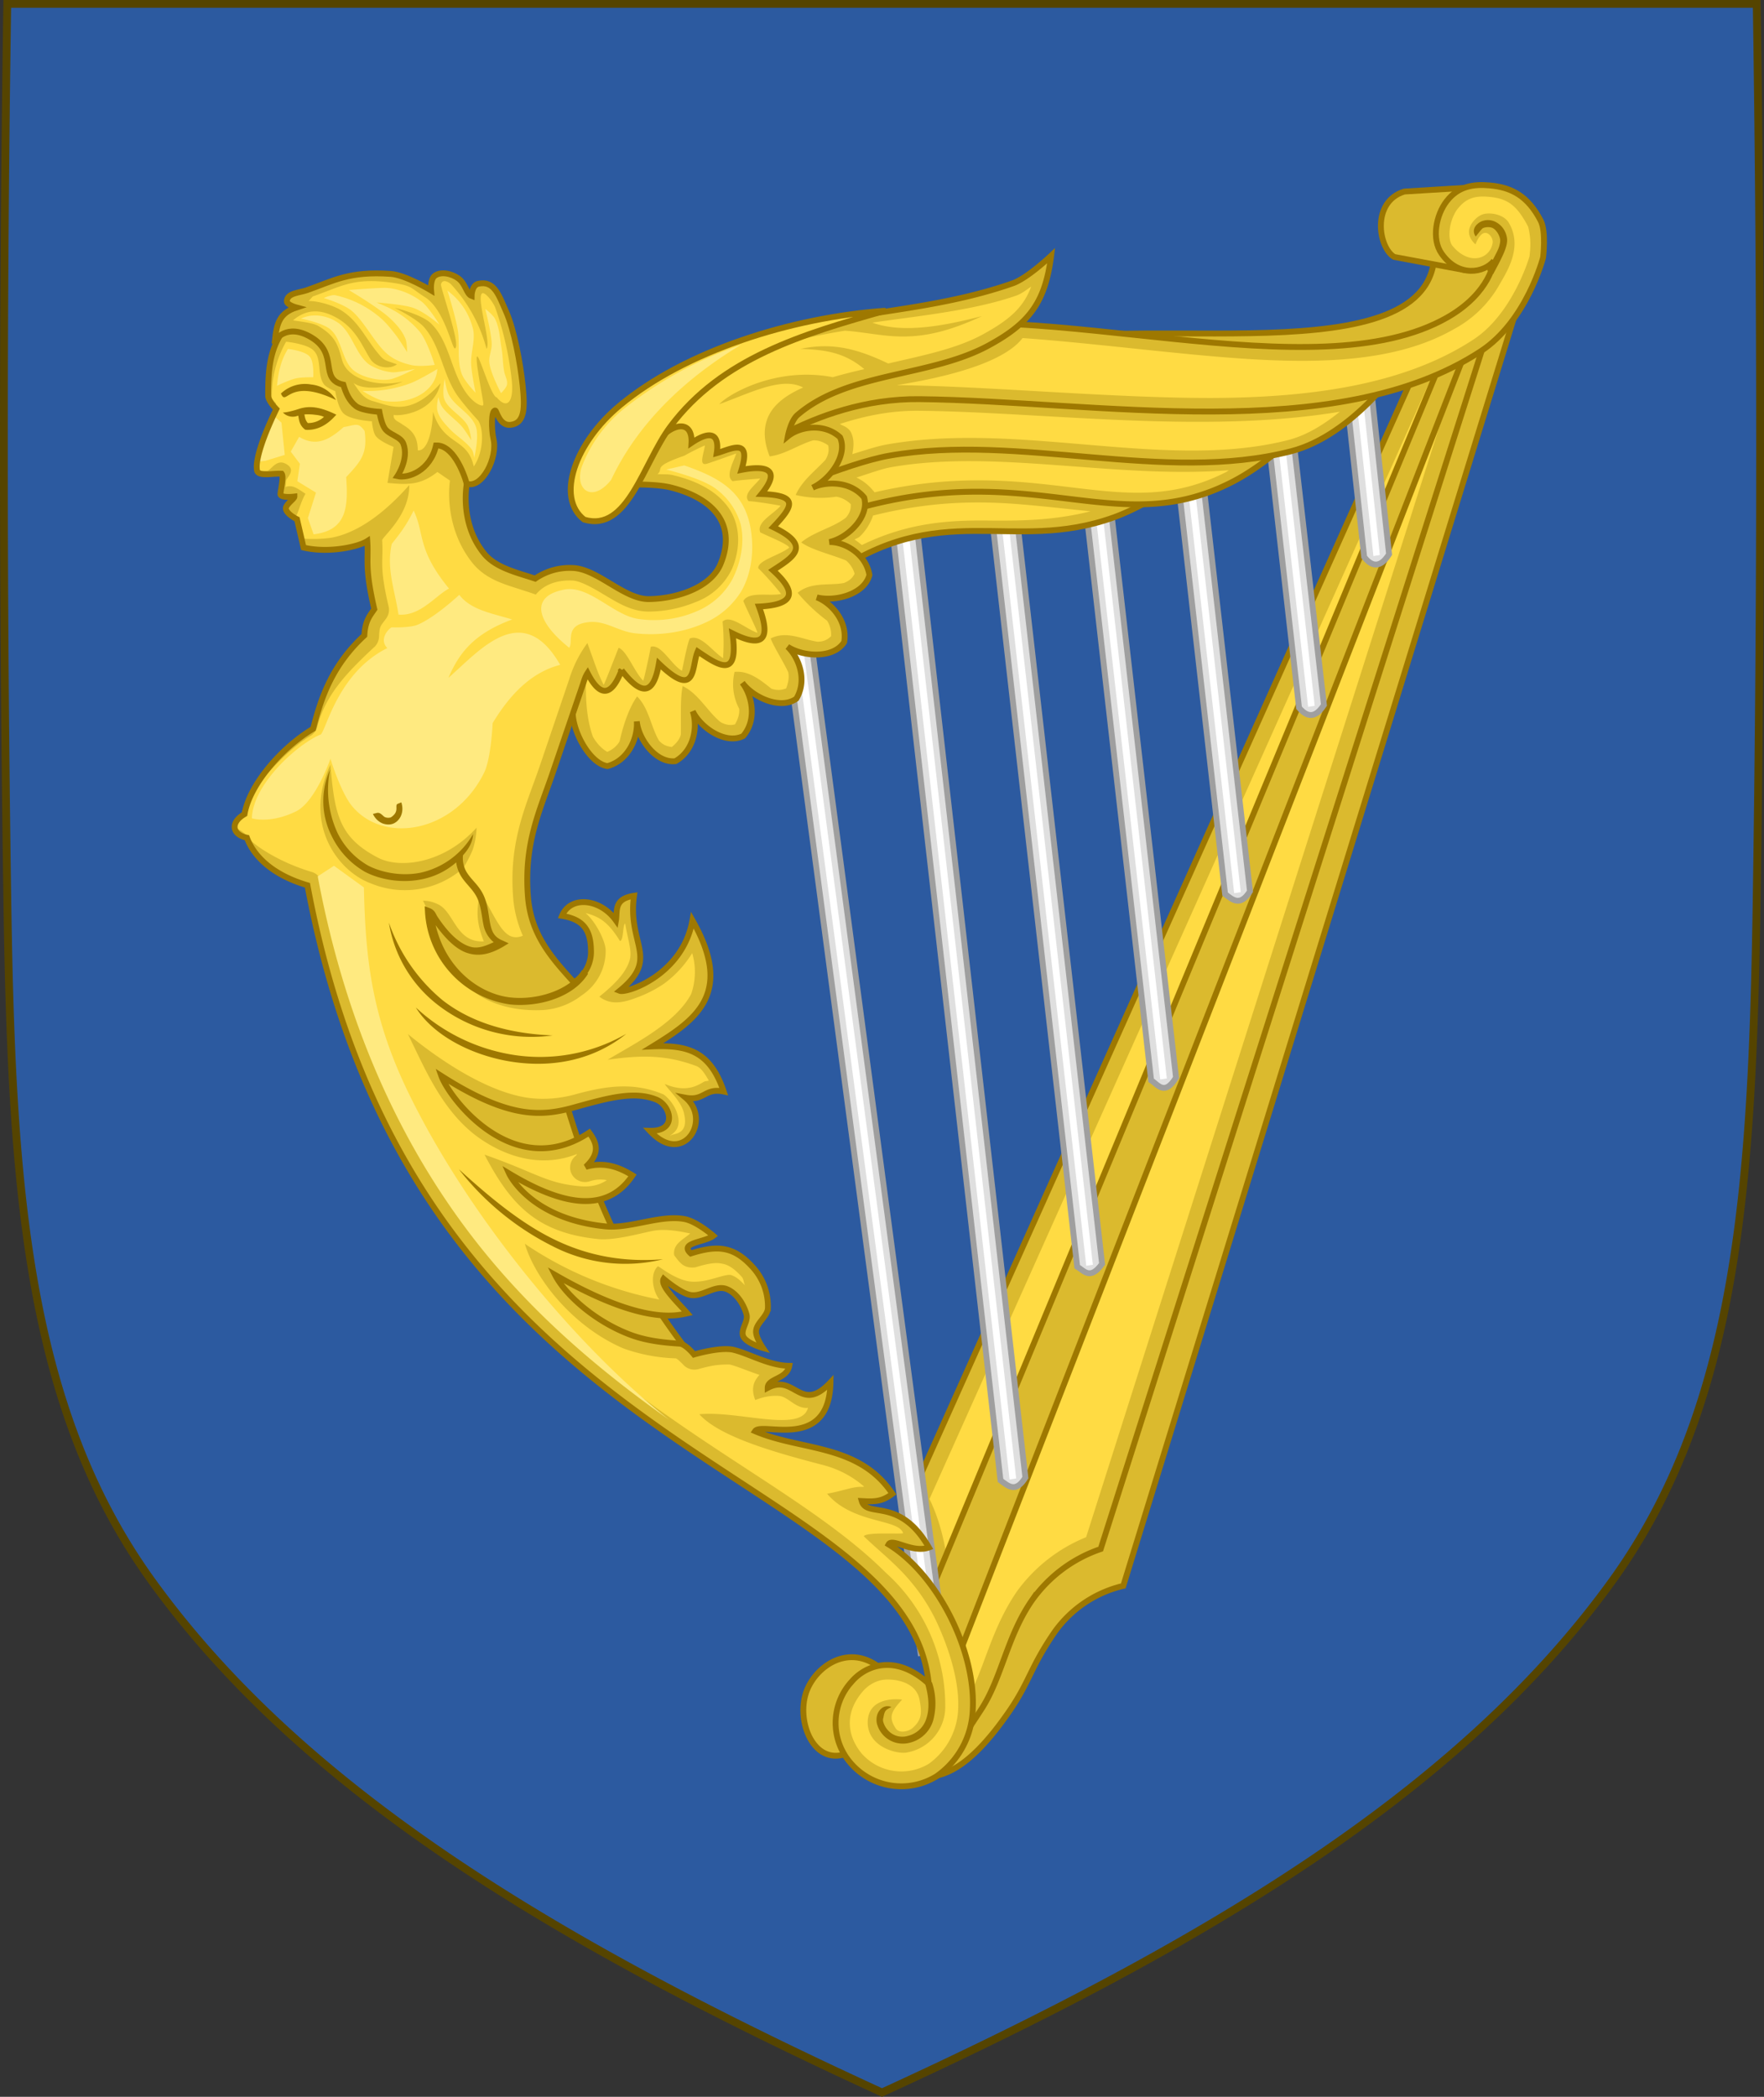 <?xml version="1.0" encoding="UTF-8"?>
<svg xmlns="http://www.w3.org/2000/svg" width="127.6mm" height="151.626mm" viewBox="0 0 452.13 537.26">
	<rect x="0" y="0" width="452.13" height="537.26" fill="#333333" stroke="none"/>
	<g transform="translate(1.064,-377.622)">
		<g>
			<path fill="#2c5aa0" stroke="#540" stroke-width="2" d="M37.8 782.65C5.47 737.86 1.87 680.58.8 607.18a7552.1 7552.1 0 0 1 0-228.56h448.4a7552.1 7552.1 0 0 1 0 228.56c-1.08 73.4-4.68 130.68-37 175.47-38.92 53.95-103.78 92.88-187.2 131.13-83.42-38.25-148.28-77.18-187.2-131.13z"/>
			<g stroke-width=".425" transform="matrix(3.51,0.351,-0.351,3.51,-867.546,-304.386)">
				<path fill="#dbba2e" stroke="#9e7800" d="M340.5 185.32c8.48-3.17 31.11-.42 28.51-10.55h6.1c-1.4 12.82-22.03 11.85-34.62 10.55z"/>
				<path fill="#dbba2e" stroke="#9e7800" d="M371.36 176.86l-5.05-.43c-1.22-.57-2.05-3.83.26-4.8l5.93-.96z"/>
				<g>
					<g>
						<path fill="#dbba2e" stroke="#9e7800" d="M343.95 289.58c1.56-.4 3.15-1.85 4.98-5.14 1.33-2.38 1.25-3.4 2.76-6.15a8.51 8.51 0 0 1 4.64-3.85l19.84-98.27-3.74 3.53z"/>
						<path fill="#dbba2e" stroke="#9e7800" d="M369.35 182.44l-29.05 87.17c1.4 1.88 2.11 4.83 2.51 8.3l2.8 9.07 1.32-2.54c1.27-2.41 1.35-5.48 2.87-8.24a10.1 10.1 0 0 1 4.63-4.26l19.81-93.73z"/>
						<path fill="#ffdb43" d="M372.22 181.66l-1.78 1.53-28.75 86.37c1.34 2.17 2.03 4.95 2.4 8.16v.03l1.82 5.84c.97-2.05 1.14-5.02 2.78-8a11.6 11.6 0 0 1 4.6-4.4l18.93-89.53z"/>
						<path fill="#dbba2e" stroke="#9e7800" d="M344.5 282.2l28.75-103.39-2.03 2.33-29.33 97z"/>
					</g>
					<g>
						<path fill="#dfdfdf" stroke="#9f9f9f" d="M365.1 183.76l-1.79.38 3 14.19c.99 1.06 1.57.05 1.78-.38zm-5.63 2.56l-1.75.38 4.97 23c.82.8 1.36.43 1.78-.38zm-6.4 2.88l-1.76.37 7.38 34.13c.6.38 1.19.81 1.78-.38zm-6.26 3.62l-1.75.38 9.63 44.5c.5.23 1.08 1.08 1.78-.38zm-6.37 3l-1.75.38 12 55.5c.54.26 1.04.9 1.78-.38zm-6.69 3.57l-1.75.37 14.69 67.94c.6.36 1.19.83 1.78-.38zm-8.44 2.14l-1.75.37 18.6 78.86 1.78-.37z"/>
						<path fill="#fff" d="M364.44 183.89l-.47.09 3 14.22.46-.12zm-5.6 2.56l-.5.12 5 23 .47-.12zm-6.4 2.9l-.5.1 7.4 34.12.47-.12zm-6.25 3.6l-.5.12 9.65 44.5.47-.12zm-6.38 3l-.5.12 12.03 55.5.47-.12zm-6.68 3.56l-.5.1 14.71 67.96.47-.12zm-8.44 2.17l-.5.1 18.62 78.86.47-.13z"/>
					</g>
				</g>
				<path fill="#dbba2e" stroke="#9e7800" d="M327.68 203.68c7.52-6.63 13.12-3 20.24-6.4 4.18-2 9.89-7.9 9.89-7.9l-12.06 3.35-24.82 3.23z"/>
				<path fill="#dbba2e" stroke="#9e7800" d="M322.7 201.3s4.3-1.97 7.3-3.07c11.98-4.4 18.5.62 26.2-4.35 3.9-2.51 7.43-7.85 7.43-7.85l-12.2 2.8-24.94 2.1-7.29 6.88zm3.92 62.72c-8.23-7.48-11.17-13.65-14.02-20.36a5.2 5.2 0 0 0 1.58-3.13l-15.18-1.4c1.87 7.82 12.1 22.02 27.62 24.9z"/>
				<path fill="#dbba2e" stroke="#9e7800" d="M322.57 198.5s5.6-3.2 8.69-4.06c9.18-2.57 20.05.06 29-3.22 4.36-1.6 7.3-7.01 7.3-7.01l-12.2 2.8-26.9.56-8.7 7.85z"/>
				<path fill="#dbba2e" stroke="#9e7800" d="M373.55 175.99s0 2.31-2.95 4.42c-9.05 6.47-29.45 1.26-41.26 5.16-10.34 3.41-9.58 11.05-9.58 11.05s5.43-5.79 13.26-6.48c12.8-1.14 30.4.4 40.23-7.52 3.1-2.5 3.83-7.22 3.83-7.22s.05-1.9-.44-2.65c-1.1-1.69-2.35-2.2-3.93-2.18-1.21.01-2.28.29-3 1.44-.68 1.08-.84 2.86 0 3.83 1.4 1.64 3.24 1.09 3.84.15z"/>
				<path fill="#ffdb43" d="M331.3 189.29c6.5-.58 15.71-.62 22.86-1.35 7.14-.74 13.8-2.34 18.46-6.1 2.62-2.1 3.43-6.18 3.47-6.43v-.03c0-.03.02-.42-.03-.91a5.2 5.2 0 0 0-.28-1.19c-.97-1.48-1.7-1.9-3.06-1.88-1.07.01-1.67.3-2.19 1.13-.22.36-.39.94-.4 1.47-.02.53.1.97.3 1.19 1.36 1.36 2.84.71 2.9-.51 0-.29-.27-.63-.55-.65-.46-.03-.68.9-.68.9s-.68-.43-.55-1.12c.1-.5.55-1.04 1.03-1.16.6-.15 1.41-.01 1.77.48 1.25 1.7.16 3.65-.29 4.68a8.3 8.3 0 0 1-2.9 3.4c-4.92 3.52-12.43 3.73-20.16 3.73-3.47 0-7.64-.06-10.97.04-1.15 1.86-4.97 3.31-8.72 4.3z"/>
				<g>
					<path fill="#dbba2e" stroke="#9e7800" d="M310.21 214.92c-.13 1.34 1.48 3.93 2.9 4 1.49-.57 2-2.29 1.8-3.45.23 1.25 1.68 2.9 3.08 2.6 1.3-.92 1.36-2.7.89-3.73.7 1.14 2.62 2.19 3.83 1.42.9-1.31.33-3.01-.45-3.84.88.98 2.95 1.7 4.02.76.68-1.43-.14-3.03-1.01-3.69 1.23.63 3.42.53 4.06-.75.1-1.58-1.26-2.75-2.3-3.03 1.39.2 3.43-.59 3.64-2-.42-1.54-2.08-2.22-3.13-2.09 1.33-.44 2.72-2.14 2.19-3.47-1.12-1.12-2.9-.89-3.8-.34 1.2-.72 2.33-2.6 1.62-3.84-1.27-.95-3-.47-3.78.31 0 0 .09-1.12.53-1.6 3.37-3.55 9.47-3.7 13.47-6.52 2.72-1.88 3.64-3.53 3.73-6.84 0 0-1.55 1.8-2.59 2.28-7.93 3.7-16.54 3.33-22.8 8.9-1.9 1.75-4.45 6.33-4.45 6.33s6.66.1 8.91 2.17a6.21 6.21 0 0 1 1.87 5.5c-.48 2.24-2.62 4.02-4.66 5.07-2.36 1.2-7.88.93-7.88.93z"/>
					<path fill="#ffdb43" d="M339.28 181.95c-3.06 1.43-7.22 2.24-10.22 3 2.42.62 5.56-.42 7.87-1.26-4.69 2.8-6.82 1.96-9.8 2.04-3.88 1.05-7.42 2.34-10.38 4.97-.8.74-1.95 2.29-2.81 3.62-.44.67-.49.77-.75 1.22.69.04 1.02.01 2.22.19 2 .3 4.33.76 5.78 2.1a6.96 6.96 0 0 1 2.15 6.34c-.56 2.7-2.96 4.6-5.15 5.72-1.46.74-3.47.94-5.19 1.03-1.17.06-1.58.01-2.12 0 0 2.08.16 4.26.96 5.97.43.61.91.9 1.16 1 .35-.2.64-.47.81-.85.15-1.23.45-2.52.94-3.37.93.74 1.24 2.14 1.9 3.03.36.33.69.36.98.37.27-.28.5-.57.56-.97-.1-1.2-.32-2.63-.22-3.51 1.2.43 2 1.68 3 2.33.46.2.8.16 1.06.06.16-.36.27-.75.19-1.16a3.8 3.8 0 0 1-.6-2.63c1.06-.22 2.05.48 2.79.95.48.11.8 0 1.06-.13.1-.39.16-.8.03-1.19-.48-.8-1.27-1.79-1.51-2.31 1.12-.7 2.3-.15 3.42-.1.5-.06.75-.28.93-.5a1.9 1.9 0 0 0-.4-1.09 12.48 12.48 0 0 1-2.33-1.8c.87-.9 2.22-.74 3.26-1.04.45-.22.62-.5.72-.75a1.93 1.93 0 0 0-.72-.9c-1.15-.34-2.52-.5-3.37-.98.86-.88 2.22-1.3 3.06-2.12.28-.4.29-.72.25-1a1.94 1.94 0 0 0-1.1-.44 7.76 7.76 0 0 1-2.95.17c.37-1.12 1.29-1.93 1.9-2.76.22-.47.17-.8.09-1.06-.36-.2-.72-.31-1.13-.25-1.03.42-1.92 1.22-3.02 1.47-.5-.97-.63-1.8-.48-2.52.22-1.12 1.12-1.97 2.4-2.7-1.66-.67-3.87.84-5.94 1.81.55-.75 3.79-3.15 8.01-2.77.7-.28 1.45-.55 2.22-.81-1.52-1.05-2.95-1.13-4.76-1 2.3-.74 4.2-.39 6.45.42 2.47-.84 4.92-1.58 6.75-2.87 1.79-1.24 2.64-2.23 3.03-3.72-.32.26-.62.57-1 .75z"/>
				</g>
				<g>
					<path fill="#dbba2e" d="M293.66 186.39a9.85 9.85 0 0 0-6.38 2.37c-1.6 1.76-1.62 3.58-1.37 5.9.1.3.36.57.68.85-.64 1.73-1.23 3.86-.93 4.63.23.36 1.14.03 1.78 0 .18.18.07.95.06 1.46 0 .34 1.03.1 1.03.1.02.17-.59.64-.53.94.08.38.88.68.88.68l.68 2c1.83.24 3.93-.43 4.57-.93.23 1.4-.03 1.88 1 4.87-.28.5-.59.91-.54 1.97-2.1 2.37-2.67 4.75-3.03 7.12-2.09 1.54-4.19 4.46-4.34 6.66-1.02.74-.72 1.58.34 1.69.6 1.24 2.04 2.49 4.72 3 3.36 11.48 8.43 19.44 14.1 25.28 14.84 15.31 34.36 16.8 36.59 27.94-2.66-1.99-4.72-.82-5.56.37a4.44 4.44 0 0 0 .47 5.9 4.86 4.86 0 0 0 6.34.35 6.17 6.17 0 0 0 2.12-5.1c-.21-4.26-3.55-9.5-7.28-11.3.22-.53 1.78.49 2.94-.07-2.48-3.48-4.7-1.64-5.19-2.87.8-.04 1.43-.05 2.16-.75-2.8-3.39-6.9-2.43-10.38-3.53.4-.77 5.51.97 5.1-4.07-1.94 2.53-2.63-.41-4.5.85-.07-.7 1.32-.75 1.4-1.75-1.45.13-2.91-.57-4.12-.75-.97-.15-2.84.62-2.84.62s-.69-.7-1.13-.68c-1.28.05-2.55.02-3.75-.32-2.64-.74-4.89-2.42-5.75-3.75 6.67 3 9.08 2.07 9.84 1.82-.74-.7-2.2-1.8-1.96-2.32 0 0 1.28.9 2.03.97.9.09 1.72-.93 2.59-.69.75.21 1.35.97 1.63 1.7.19.5-.35 1.16-.07 1.62.3.47 1.5.68 1.5.68s-.6-.71-.62-1.15c-.04-.62.7-1.13.69-1.75a4.23 4.23 0 0 0-1.41-2.88c-1.52-1.37-2.7-1.33-4.56-.53-.96-.7.94-.9 1.5-1.44 0 0-1.28-.92-2.2-1-1.8-.15-3.86 1.1-5.68 1.1-5.54-.02-7.34-3.13-7.34-3.13 4.08 1.93 7.34 2.23 8.94-.75-1.05-.52-2.17-.79-3.44-.28.98-1.11.6-1.84 0-2.5-5.13 4.19-10.38-1.5-11.1-3.03 5.25 2.66 7.57 2.2 9.85 1.31 2.37-.92 4.2-1.64 5.87-1.15 1.07.31 1.8 2.15-.25 2.3 1.39 1.23 2.51.87 3 .04.47-.8.35-2.01-.65-2.69 1.39.12 1.3-.87 2.72-.72-1.27-2.78-2.91-3.12-5.47-2.75 2.94-2.24 5.5-4.41 1.97-9.4-.3 4-4.23 5.77-4.75 5.62 2.68-2.68.2-3.37.34-6.97-1.46.37-1.08 1.2-1.13 1.91-1.26-1.45-3.46-1.49-3.93.06 1.48.1 2.16.72 2.34 2.28a2.6 2.6 0 0 1-1 2.44c-1.75-1.58-3.44-3.1-3.94-5.84-.7-3.86.23-6.3.9-9.19l1.54-6.6.16-.8.18-.04c.93 1.6 1.77 1.67 2.35-.43 1.88 2 2.51 1.2 2.65-.75 3.04 2.39 2.36-.07 2.72-1.16 1.6.86 3.2 1.76 2.38-1.56 2.13.81 2.95.34 1.72-2.13 2.64-.39 2.62-1.34.75-2.72 1.38-1.11 2.67-2.05-.28-3.12 1.22-1.6 1.72-2.5-1.1-2.31 1.36-2.06-.06-2.07-1.62-1.6.5-2.45-.9-1.43-1.91-1.03.07-1.24-.46-1.76-1.9-.56-.07-1.51-1.22-1.4-2.2-.25-.49-.05-.42-.06-.71-.06-.3 0-.44.03-.44.03l-2.5 3.97s3.12-.54 4.66-.32c2.78.4 5.12 1.9 4.18 5.13-.54 1.87-3.03 2.89-4.96 3.1-1.8.18-3.91-1.82-5.72-1.7a4.42 4.42 0 0 0-2.63 1.04c-1.43-.32-2.96-.5-3.9-1.47-2.05-2.1-1.72-5-1.72-5 .82-4.76.15-9.58-2.13-11.57-1.03-.9-2.98-1.5-5.12-1.46z"/>
					<path fill="#dbba2e" stroke="#9e7800" d="M339.14 282c-2.4-1.36-4.53.56-4.97 2.43-.51 2.21 1.08 5.21 3.32 4.16"/>
					<path fill="#ffdb43" d="M314.62 197.45c.4-.01.8-.09 1.16-.03 1.52.21 3 .7 4.03 1.75 1.03 1.04 1.44 2.68.9 4.53a4.72 4.72 0 0 1-2.4 2.72 8.98 8.98 0 0 1-3.34 1.03c-1.28.13-2.36-.45-3.35-.9-.98-.47-1.86-.83-2.4-.79-1.48.1-2.17.75-2.53 1.28-.43-.11-.88-.2-1.38-.31-1.13-.24-2.43-.5-3.44-1.53-2.43-2.5-2.21-5.78-2.21-5.78l-.97-.53c-1.12 1.07-2 1.14-3.53 1.15l.18-2.65s-1.03-.28-1.37-.66c-.25-.28-.38-1.03-.38-1.03s-1.52.07-2.09-.35c-.47-.34-.78-1.56-.78-1.56s-.63-.18-.85-.4c-.6-.63-.33-1.83-1-2.38-.53-.45-2.06-.44-2.06-.44a7.98 7.98 0 0 0-.62 4.22c.02 0 .1.1.34.31-.06 1.2-.68 3.16-.75 4.29-.1.43-.08.5-.1.75.22-.04.38-.08.66-.1.3-.01.57-.95 1.32-.65.9.36.12 1.04.15 1.25.03.17 0 .3 0 .43.5-.22.84 0 1.5.35-.28.58-.41 1.57-.53 1.68.26.12.22.04.31.32l.44 1.25c.58 0 1.5-.13 2.03-.28 2.27-.69 4.1-2.84 5.19-4.35.25 2.2-1.6 3.95-1.56 4.19.26 1.57-.06 1.8.94 4.72.1.28.08.6-.07.87-.32.58-.45.54-.4 1.38.02.28-.07.57-.25.78-1.93 2.18-3.21 3.9-3.57 6.22-.04.27-.2.53-.43.69-1.85 1.35-4.36 4.87-4.47 6.46-.02.26-.13.51-.31.7.23.08.81.33.93.55.44.54 2.47 1.63 4.9 2.1.4.06.73.35.85.72 3.31 11.33 8.27 19.12 13.82 24.84 7.27 7.5 15.74 11.63 22.78 15.31 3.51 1.84 6.66 3.59 9.15 5.63a12.99 12.99 0 0 1 5.28 9.34 3.37 3.37 0 0 1-2.43 3.5c-.67.22-2.88-.08-3.07-1.87-.2-2.03 2.32-1.91 2.32-1.91-.65.88-.91 1.32-.25 2.13.28.34.91.16 1.22-.16.64-.68.54-1.24.3-2.06-.38-1.37-2.07-1.35-2.71-1.22-.64.13-1.16.57-1.44.97-1.25 1.76-.79 3.4.35 4.53a3.85 3.85 0 0 0 4.93.25 5.13 5.13 0 0 0 1.72-4.19c-.1-1.88-.99-4.08-2.15-6.06-.89-1.5-2-2.7-3.22-3.69-.93-.75-1.89-1.39-2.7-2.03.14-.33 2.53-.4 2.82-.5-.38-1.03-3.71-.3-5.78-2.31 1.17-.33 1.82-.72 2.5-.75.07 0 .07-.03.13-.03a7.34 7.34 0 0 0-3.04-1.25c-3.28-.52-7.72-1.24-9.4-2.79 2.82-.56 7.5.64 7.81-1.25-.88.18-1.5-.67-2.19-.65-.6.02-1.15.19-1.68.47-.52-1-.07-1.57.12-1.85-.88-.2-1.65-.45-2.19-.53-.1-.01-.78.06-1.31.22s-.97.34-.97.34a1.1 1.1 0 0 1-1.15-.25l-.32-.25a1.11 1.11 0 0 0-.22-.12 12.3 12.3 0 0 1-3.87-.34c-3.75-1.18-6.85-4.33-7.88-6.85a26.23 26.23 0 0 0 10.13 3.06c-.57-.6-.88-1.83-.34-2.4.45.22 1.57.92 2.59.87 1.2-.06 2.33-.87 2.81-.75.43.12.72.38 1.03.63-.13-.2-.14-.45-.31-.6-.66-.59-1.08-.77-1.53-.8-.45-.05-1.01.09-1.88.46-.83.19-1.17-.23-1.62-.72-.2-.81.55-1.2 1-1.69-.67-.07-1.83-.2-2.78.1-.96.3-2.65.96-3.81.97-4.51 0-6.6-1.86-8.85-5.28 3.9.94 4.7 1.65 7.25 1.59.74-.03 1.3-.24 1.78-.63a2.4 2.4 0 0 0-1.22.2 1.1 1.1 0 0 1-1.34-.35c-.3-.41-.24-1.03.13-1.38.1-.11.04-.08.09-.15-2.49 1.29-5.04.7-6.97-.32-2.99-1.58-4.64-4.74-6.13-7.12 2.15 1.43 5.73 3.46 8.85 3.72 1.33.1 2.57-.15 3.65-.56 2.37-.92 4.23-1.3 6.38-.66.16.05.83.53 1.16 1.28.56 1.27-.44 1.6-.32 1.69.05-.25 1.42-.08.79-1.81-.33-.87-1.44-1.65-1.57-1.91 1.73.54 2.5-.25 2.85-.47.05-.03.24-.05.3-.1-.33-.45-.63-.86-1.02-.96-2-.52-3.72-.49-6.44.19 1.74-1.31 4.63-3.1 5.56-5.35a4.9 4.9 0 0 0-.22-2.97 7.89 7.89 0 0 1-1.8 2.4 8.9 8.9 0 0 1-1.79 1.17c-.9.45-1.84.85-2.81.25 1-.98 1.68-1.84 1.9-2.72.2-.75-.21-1.45-.56-2.75-.18.09.02 1.24-.25 1.3-.92-1.2-1.6-1.62-2.69-1.77.8.54 1.65 1.9 1.72 2.53a3.85 3.85 0 0 1-1.4 3.44 5.12 5.12 0 0 1-2.66 1.34c-3.9.59-5.75-1.25-5.75-1.25l-2.22-2.16-.97-2.71-.56-.91c.38-.04.76.02 1.13.16 1.22.45 1.55 2.65 3.56 2.34-.81-1.56-.66-2.3-.69-3.1l-1.5-1.87a6.42 6.42 0 0 1-6.38 1.6c-2.55-.65-5.36-3.85-3.8-8.29.66 3.55 1.15 5.2 4.12 6.38 1.66.66 4.81-.05 6.9-2.88 0 0 .08.76-.12 1.63a9.36 9.36 0 0 1-.53 1.34l1.28 1.5c1.56 2.06 2.17 3.7 3.5 3a8.48 8.48 0 0 1-.97-2.65c-.75-4.1.28-6.82.94-9.63l1.53-6.6a8.76 8.76 0 0 1 1.05-2.74c.7 1.45 1.01 2.19 1.48 2.9.09-.17.7-2.4.81-2.78.6.12 1.32 1.63 2.02 2.2.06-.2.28-2.08.3-2.51.74-.3 1.62 1.17 2.43 1.51.05-.43.18-1.94.33-2.39.75-.41 1.75.78 2.55 1.18a16.3 16.3 0 0 0-.3-2.64c.5-.6 1.76.38 2.6.56-.06-.24-.99-1.68-1.25-2.2.34-.76 1.84-.51 2.68-.78a21.69 21.69 0 0 0-1.84-1.7c-.08-.56 1.44-1.08 2.09-1.7-.04-.23-1.57-.66-2.2-.9-.38-.7.84-1.43 1.28-2.07-.22-.03-1.9-.14-2.35-.1-.5-.47.37-1.2.67-1.72-.23.04-1.67.3-1.96.39-.62-.3-.03-1.53.05-2.03-.2.1-1.8.86-2.06.96-.57.22-.29-.67-.26-1.31-.12.04-1.2.72-1.4.88-2.33 1.08-1.37 1.07-1.82 1.53z"/>
					<path fill="#ffea80" d="M287 191.07c-.3.6-.54 1.39-.53 2.75 0 0 .86-.53 1.34-.68.4-.13 1.22-.2 1.22-.2s-.04-1.11-.4-1.46c-.4-.4-1.63-.4-1.63-.4zm-.6 4.9l-.8 3.48.59-.13 1.34-.56-.47-2.31zm6.07.1c-.22.02-.46.14-.88.25-.9.97-1.8 1.67-3.15 1.03l-.5 1.13.75.81-.06 1.28 1.43.69-.4 1.9.53 1.13c2.36-.52 2.32-2.2 1.94-4.37.99-1.28 1.38-1.89 1-3.47-.28-.32-.45-.4-.66-.38zm4.78 5.78c-.45 1.22-.9 1.87-1.34 2.57-.22 1.82.53 3.24 1 5.06 1.58-.03 2.5-1.6 3.46-2.25-2.62-2.62-2.13-3.75-3.12-5.38zm-3.19 26.25l-1.1.88c3.36 11.48 8.66 19.66 14.32 25.5 4.77 4.91 10.03 8.4 15.03 11.25-7.12-4.54-15.9-13.12-21.22-21.75-3.14-5.1-4.07-9.22-4.71-14.53zm21.15-31.04s2.72.37 3.78 1.06a4.9 4.9 0 0 1 1.99 2.32c.46 1.29.3 2.83-.2 4.1a5.23 5.23 0 0 1-2.19 2.46 7.84 7.84 0 0 1-4.3 1.06c-1.85-.08-3.8-2.1-5.57-1.59-2.45.72-1.82 2.5.77 4.17.28-.48-.52-1.6 1.17-1.98 1.23-.29 2.23.45 3.5.46 1.7.02 3.49-.4 4.96-1.26a5.9 5.9 0 0 0 2.39-2.52c.55-1.19.63-2.62.4-3.9-.58-3.28-2.67-4.15-5.42-4.81zm-14.24 16.64c.57-1.79 1.44-3.35 4.19-4.69-1.45-.3-3.04-.37-4-1.4 0 0-1.55 1.78-2.79 2.46-.55.3-1.87.38-1.87.38-.26.18-.82.97-.16 1.53-3.37 2.12-3.81 6.28-4.18 6.72-1.54.8-4.56 4.05-4.38 6.56 0 0 1.32.3 3.13-.81 1.36-.84 2.12-4.06 2.12-4.06s1.01 2.42 1.94 3.3c2.63 2.54 7.62 1.07 9.28-3.43.39-1.06.25-3.62.25-3.62 1.3-2.74 2.82-4.09 4.46-4.7-3.25-4.55-6-.34-8 1.76z"/>
					<path fill="#9e7800" d="M288.94 193.48a2.54 2.54 0 0 0-2.13.87c.52.95.36-1.26 4.03.07a2.4 2.4 0 0 0-1.9-.94zm-.69 1.84c-.83.37-1.16.39-1.16.39a1 1 0 0 0 1.13.11c.09.31.15.67.56.94l.06.03h.1c.54-.04 1.2-.28 1.81-1.03l.22-.28c-1.08-.4-1.91-.51-2.72-.16zm1.19.32c.25 0 .47.02.65.09a1.7 1.7 0 0 1-1.12.56c-.18-.15-.26-.4-.31-.6.26-.04.53-.06.78-.05zM300.28 228c-1.37.4-2.83.21-3.75-.16a5.52 5.52 0 0 1-2.44-2.12 7.46 7.46 0 0 1-1.01-4.55 5.6 5.6 0 0 0 .6 4.8 6 6 0 0 0 2.66 2.34c1.03.42 2.57.6 4.07.16a5.38 5.38 0 0 0 2.46-1.5c.13.55.4.94.7 1.25.39.41.83.72 1.12 1.25.32.57.42 1.25.62 1.87.15.46.43.84.85 1.13-.54.31-1.06.6-1.63.5-.71-.12-1.58-.66-2.62-1.94-.07-.08-.13-.2-.22-.31a.8.8 0 0 0-.4-.25l-.38-.1.06.38a7.2 7.2 0 0 0 6.84 6.1c2.11 0 4.54-.99 5.4-2.79l-.46-.22c-.74 1.53-2.99 2.51-4.94 2.5-2.22 0-4.9-1.54-5.97-4.68.95 1.06 1.8 1.67 2.6 1.8.89.16 1.67-.19 2.4-.71l.41-.31-.47-.16c-.6-.18-.82-.53-1-1.1-.18-.55-.28-1.29-.65-1.96-.35-.63-.84-.97-1.2-1.34a2.05 2.05 0 0 1-.62-1.47c.32-.44.6-.95.58-1.61a5.87 5.87 0 0 1-3.6 3.2zm-1.81-4.97l-.25.13c-.25.14.23.53-.4 1.03a.65.65 0 0 1-.41.03c-.17-.04-.36-.34-.63-.25l-.28.1c.2.34.5.54.78.62.29.07.55.04.75-.06.44-.23.76-.86.44-1.6zm-.03 8.78a9.43 9.43 0 0 0 4.19 5.63 11.14 11.14 0 0 0 8.46 1.34c-3.46.21-6.17-.46-8.21-1.75a12.67 12.67 0 0 1-4.44-5.22zm2.56 5.94c1.3 1.7 3.9 2.91 6.81 3.19 2.9.27 6.13-.39 8.6-2.81a12.52 12.52 0 0 1-8.53 2.3 13.5 13.5 0 0 1-6.88-2.68zm4.28 11.38a20 20 0 0 0 7.38 4.9 11.5 11.5 0 0 0 8.03.13c-2.77.5-5.36.31-7.88-.6-2.52-.9-4.97-2.53-7.53-4.43zm34.24 36.25c-.1.24-.09.59.01.84a1.95 1.95 0 0 0 2.5 1.1 2.36 2.36 0 0 0 1.53-1.79 4.8 4.8 0 0 0-.37-2.75l-.47.19c.36.9.49 1.75.34 2.44a1.85 1.85 0 0 1-1.22 1.43 1.4 1.4 0 0 1-1.5-.28 1.5 1.5 0 0 1-.37-.53c-.07-.17-.04-.28-.03-.34.04-.56.13-.57.5-.82-.34-.1-.71.02-.92.5z"/>
					<path fill="none" stroke="#9e7800" d="M313.44 211.89c1.88 2 2.51 1.2 2.65-.75 3.04 2.39 2.36-.07 2.72-1.16 1.6.86 3.2 1.76 2.38-1.56 2.13.81 2.95.34 1.72-2.13 2.64-.39 2.62-1.34.75-2.72 1.38-1.11 2.67-2.05-.29-3.12 1.23-1.6 1.73-2.5-1.09-2.31 1.36-2.06-.06-2.07-1.62-1.6.5-2.45-.9-1.43-1.91-1.03.07-1.24-.46-1.76-1.9-.56-.07-1.51-1.22-1.4-2.2-.25-.49-.05-.42-.06-.71-.06-.3 0-.44.03-.44.03l-2.5 3.97s3.12-.54 4.66-.32c2.78.4 5.12 1.9 4.18 5.13-.54 1.87-3.03 2.89-4.96 3.1-1.8.18-3.91-1.82-5.72-1.7a4.42 4.42 0 0 0-2.63 1.04c-1.43-.32-2.96-.5-3.9-1.47-2.05-2.1-1.72-5-1.72-5 .82-4.76.15-9.58-2.13-11.57-1.03-.9-2.98-1.5-5.12-1.46a9.85 9.85 0 0 0-6.38 2.37c-1.6 1.76-1.62 3.58-1.37 5.9.1.3.36.57.68.85-.64 1.73-1.23 3.86-.93 4.63.23.36 1.14.03 1.78 0 .18.18.07.95.06 1.46 0 .34 1.03.1 1.03.1.02.17-.59.64-.53.94.08.38.88.68.88.68l.68 2c1.83.24 3.93-.43 4.56-.93.24 1.4-.02 1.88 1 4.87-.27.5-.58.91-.53 1.97-2.1 2.37-2.67 4.75-3.03 7.12-2.09 1.54-4.19 4.46-4.34 6.66-1.02.74-.72 1.58.34 1.69.6 1.24 2.04 2.49 4.72 3 3.36 11.48 8.43 19.44 14.1 25.28 14.84 15.31 34.36 16.8 36.59 27.94-2.66-1.99-4.72-.82-5.56.37a4.44 4.44 0 0 0 .46 5.9 4.86 4.86 0 0 0 6.35.35 6.17 6.17 0 0 0 2.12-5.1c-.21-4.26-3.55-9.5-7.28-11.3.22-.53 1.78.49 2.94-.07-2.48-3.48-4.7-1.64-5.19-2.87.8-.04 1.43-.05 2.16-.75-2.8-3.39-6.9-2.43-10.38-3.53.4-.77 5.51.97 5.1-4.07-1.94 2.53-2.63-.41-4.5.85-.07-.7 1.32-.75 1.4-1.75-1.45.13-2.91-.57-4.12-.75-.97-.15-2.85.62-2.85.62s-.68-.7-1.12-.68c-1.28.05-2.55.02-3.75-.32-2.64-.74-4.89-2.42-5.75-3.75 6.67 3 9.08 2.07 9.84 1.82-.74-.7-2.2-1.8-1.96-2.32 0 0 1.28.9 2.03.97.9.09 1.72-.93 2.59-.69.75.21 1.35.97 1.63 1.7.19.5-.35 1.16-.07 1.62.3.47 1.5.68 1.5.68s-.6-.71-.62-1.15c-.04-.62.7-1.13.69-1.75a4.23 4.23 0 0 0-1.41-2.88c-1.52-1.37-2.7-1.33-4.56-.53-.96-.7.94-.9 1.5-1.44 0 0-1.28-.92-2.2-1-1.8-.15-3.86 1.1-5.68 1.1-5.54-.02-7.34-3.13-7.34-3.13 4.08 1.93 7.34 2.23 8.94-.75-1.05-.52-2.17-.79-3.44-.28.98-1.11.6-1.84 0-2.5-5.13 4.19-10.38-1.5-11.1-3.03 5.25 2.66 7.57 2.2 9.85 1.31 2.37-.92 4.2-1.64 5.87-1.15 1.07.31 1.8 2.15-.25 2.3 1.39 1.23 2.5.87 3 .04.47-.8.35-2.01-.65-2.69 1.39.12 1.3-.87 2.71-.72-1.26-2.78-2.9-3.12-5.46-2.75 2.94-2.24 5.5-4.41 1.96-9.4-.3 4-4.22 5.77-4.75 5.62 2.69-2.68.21-3.37.35-6.97-1.46.37-1.08 1.2-1.13 1.91-1.26-1.45-3.46-1.5-3.93.06 1.48.1 2.16.72 2.34 2.28a2.6 2.6 0 0 1-1 2.44c-1.75-1.58-3.44-3.1-3.94-5.84-.7-3.86.23-6.3.9-9.19l1.54-6.6c.06-.27.11-.55.25-.82 1.02 1.58 1.86 1.65 2.44-.45z"/>
					<path fill="#dbba2e" stroke="#9e7800" d="M286 190.58s.68-1.42 2.62-.5c2.11 1 .82 2.97 2.64 3.18.24.59.53 1.12 1.07 1.46.5.3 1.73.24 1.73.24s.23.83.5 1.15c.37.46 1.21.46 1.47.99.52 1.06-.2 2.38-.2 2.38.8.1 2.34-.63 2.57-2.5 1.19-.16 2.15 1.66 2.5 2.55 1.15.25 2.07-2.13 1.6-3.45-.21-.64-.38-2.05-.07-2.05.1 0 .42 1.1 1.22.92 1-.22.92-1.3.57-2.97-.3-1.46-1-3.93-1.74-5.21-.6-1.04-1.05-2.16-2.19-1.78-.47.15-.4.93-.4.93-.38-.1-.53-.86-1.1-1.18-.5-.29-1.31-.4-1.72 0-.3.3-.15 1.07-.15 1.07s-1.98-.94-3.04-.9c-3.03.09-4.09.92-5.93 1.78-.53.25-1.4.34-1.38.93 0 .28.74.4.74.4-1.2.53-1.31 1.3-1.32 2.56z"/>
					<path fill="#ffdb43" d="M301.52 193.66c.02-.15-.94-3.18-.8-3.4.13-.2 1.31 2.81 1.72 2.81.82.8 1.28.26.97-1.31a23.32 23.32 0 0 0-1.74-5.2c-.33-.55-.94-1.1-1.07-.87-.29.51 1.06 3.49.75 3.94a10.97 10.97 0 0 0-3.05-4.42c-.13-.1-.64-.37-.71.1.09.48 1.93 4.37 1.47 4.52-.2.06-1.03-2.76-2.56-3.5-1.1-.55-.93-.72-2.42-.79-2.86-.13-3.7.65-5.64 1.55-.08.04-.24.35-.32.38.58-.09 1.83.1 2.52.47 1.29.67 1.94 1.87 2.9 2.8.5.5.51.43 1.45.66-.6.52-1.56.3-1.93-.15-.66-.8-1.24-2.14-2.85-2.81-1.04-.44-2.12-.45-3.05.53.4.04 1.43.02 1.87.23 1.35.64 1.54 1.23 1.97 2.31.55 1.4 2.9 1.68 4.54 1.09-.77.46-2.68 1-3.56.46.5.6.83 1.06 1.57 1.18 1.21.19 2.76.92 4.73-1.79-.3 2.39-3.08 2.72-3.16 2.62-.03.39.38.45.63.6.3.17.85.36 1.16 1 .13.27.17.54.21.8.75-.02.9-1.64.82-2.9 1 2.41 2.66 1.57 3.34 3.66.6-1.1.48-2.7 0-3.34 0 0-1.3-1.16-1.83-1.83-1.1-1.4-1.48-3.33-2.77-4.54-.63-.58-2.27-1.19-2.27-1.19s1.97.27 2.72.85c1.38 1.07 1.75 3.02 2.78 4.42.88 1.22 1.74 1.29 1.6 1.06z"/>
					<path fill="#ffea80" d="M298.1 185.7s.76 1.78 1.02 2.72c.3 1.04.14 2.24.63 3.22.25.5 1.13 1.25 1.13 1.25s-.44-1.39-.54-2.1c-.1-.8.14-1.66-.09-2.44a4.88 4.88 0 0 0-2.16-2.65zm-4.13.25c-.2 0-.37 0-.56.03-.81.1-2.44.4-2.44.4s2.24 1.04 3.15 1.72c.53.4 1.03.86 1.32 1.44.13.28.19.9.19.9s-.63-.82-.94-1.15c-.42-.43-.73-.77-1.22-1.12a7.47 7.47 0 0 0-3.47-1.32c-.3 0-.78.29-.78.29s1.5.28 2.15.75c.96.67 1.88 2.17 2.85 2.84.53.36 1.18.55 1.81.62.65.08 1.69-.18 1.69-.18s-.7-1.67-1.31-2.28a6.8 6.8 0 0 0-2.16-1.41c-.38-.17-1.19-.4-1.19-.4s1.92-.06 2.69.12c.85.2 2.03 1.03 2.03 1.03s-.84-1.11-1.4-1.5a4.98 4.98 0 0 0-2.41-.78zm7 .81s.6 1.62.72 2.47c.06.47-.14.95-.03 1.4.17.77 1.06 2.1 1.06 2.1s.35-.4.37-.66c.03-.32-.22-.63-.3-.93-.16-.55-.2-1.09-.35-1.63-.21-.74-.3-1.56-.75-2.19a3.18 3.18 0 0 0-.72-.56zm-12.13 1.69a2.4 2.4 0 0 0-1.12.34s1.56.14 2.19.56c.97.67 1.05 2.24 2.06 2.85.67.4 1.87.55 2.62.34.46-.12 1.75-.94 1.75-.94s-1.26.4-1.62.41a3.9 3.9 0 0 1-1.75-.4c-1.11-.68-1.48-2.3-2.66-2.85a3.02 3.02 0 0 0-1.47-.31zm9.1 3s-1.15.86-1.78 1.19a8.73 8.73 0 0 1-3.47.93s1.05.54 1.62.57c2.03.1 3.7-1.12 3.63-2.7zm.6.65s-.09 1.03.12 1.47c.32.7 1.5 1.13 1.9 1.78.22.36.35 1 .35 1s-.39-.51-.66-.8c-.44-.49-1.36-.95-1.75-1.48-.13-.18-.28-.6-.28-.6s-.1.63.03 1c.18.5.63.88 1.03 1.23.53.46 1.3.8 1.75 1.34.13.16.22.56.22.56s.22-1.55-.1-2.25c-.42-.93-1.66-1.3-2.21-2.15-.21-.33-.4-1.1-.4-1.1z"/>
				</g>
				<g fill="#ffdb43">
					<path stroke="#9e7800" d="M309.64 201.27c3.26.63 3.84-4.47 5.56-7.34 3.21-5.35 8.96-7.67 14.73-9.94-6.82 1.18-14.2 4.37-18.52 8.76-2.97 3-4 7.12-1.77 8.52z"/>
					<path fill="#ffea80" d="M319.73 187.5a28.5 28.5 0 0 0-8 5.46 10 10 0 0 0-2.63 4.47c-.41 1.74 1.01 2.64 2.21.77 1.47-4.17 4.5-7.79 8.42-10.7z"/>
				</g>
				<path fill="#9e7800" d="M373.47 173.2a1.22 1.22 0 0 0-1.16.06c-.57.4-.48.86-.25 1.1l.19-.29c.1-.16.23-.35.28-.37.2-.11.53-.15.72-.06.27.12.53.47.6.78.02.1.02.31-.04.56-.06.25-.18.52-.28.78-.2.52-.4.97-.4.97l.46.22s.2-.46.41-1c.1-.28.21-.56.28-.85.07-.28.11-.56.06-.8-.1-.48-.42-.9-.87-1.1z"/>
				<g fill="#ffdb43">
					<path d="M363.5 188.01c-9.7 2.62-21.3 2.16-30.4 2.97-2.15.19-3.99.8-5.66 1.53.2.1.42.13.62.28a.86.86 0 0 1 .25.25c.3.5.3 1.04.25 1.56.84-.35 1.74-.76 2.47-.96 9.5-2.66 20.36-.07 28.97-3.22 1.32-.49 2.47-1.4 3.5-2.41zm-7.6 5.03c-8.15 1.46-16.99.14-24.43 2.22-.66.18-1.57.63-2.44 1 .46.17.9.43 1.28.81a.85.85 0 0 1 .13.13c5.78-1.97 10.4-1.86 14.31-1.78 4.09.08 7.35.1 11-2.25.05-.04.1-.1.16-.13zm-14.74 3.97c-3.1.05-6.54.4-10.66 1.88a3.8 3.8 0 0 1-.81 1.62c-.1.11-.24.15-.35.25.2.1.38.22.57.34 3.19-1.97 6.14-2.43 8.93-2.68 2.47-.22 4.84-.5 7.35-1.41-1.61 0-3.27-.03-5.03 0z"/>
				</g>
			</g>
		</g>
	</g>
</svg>

